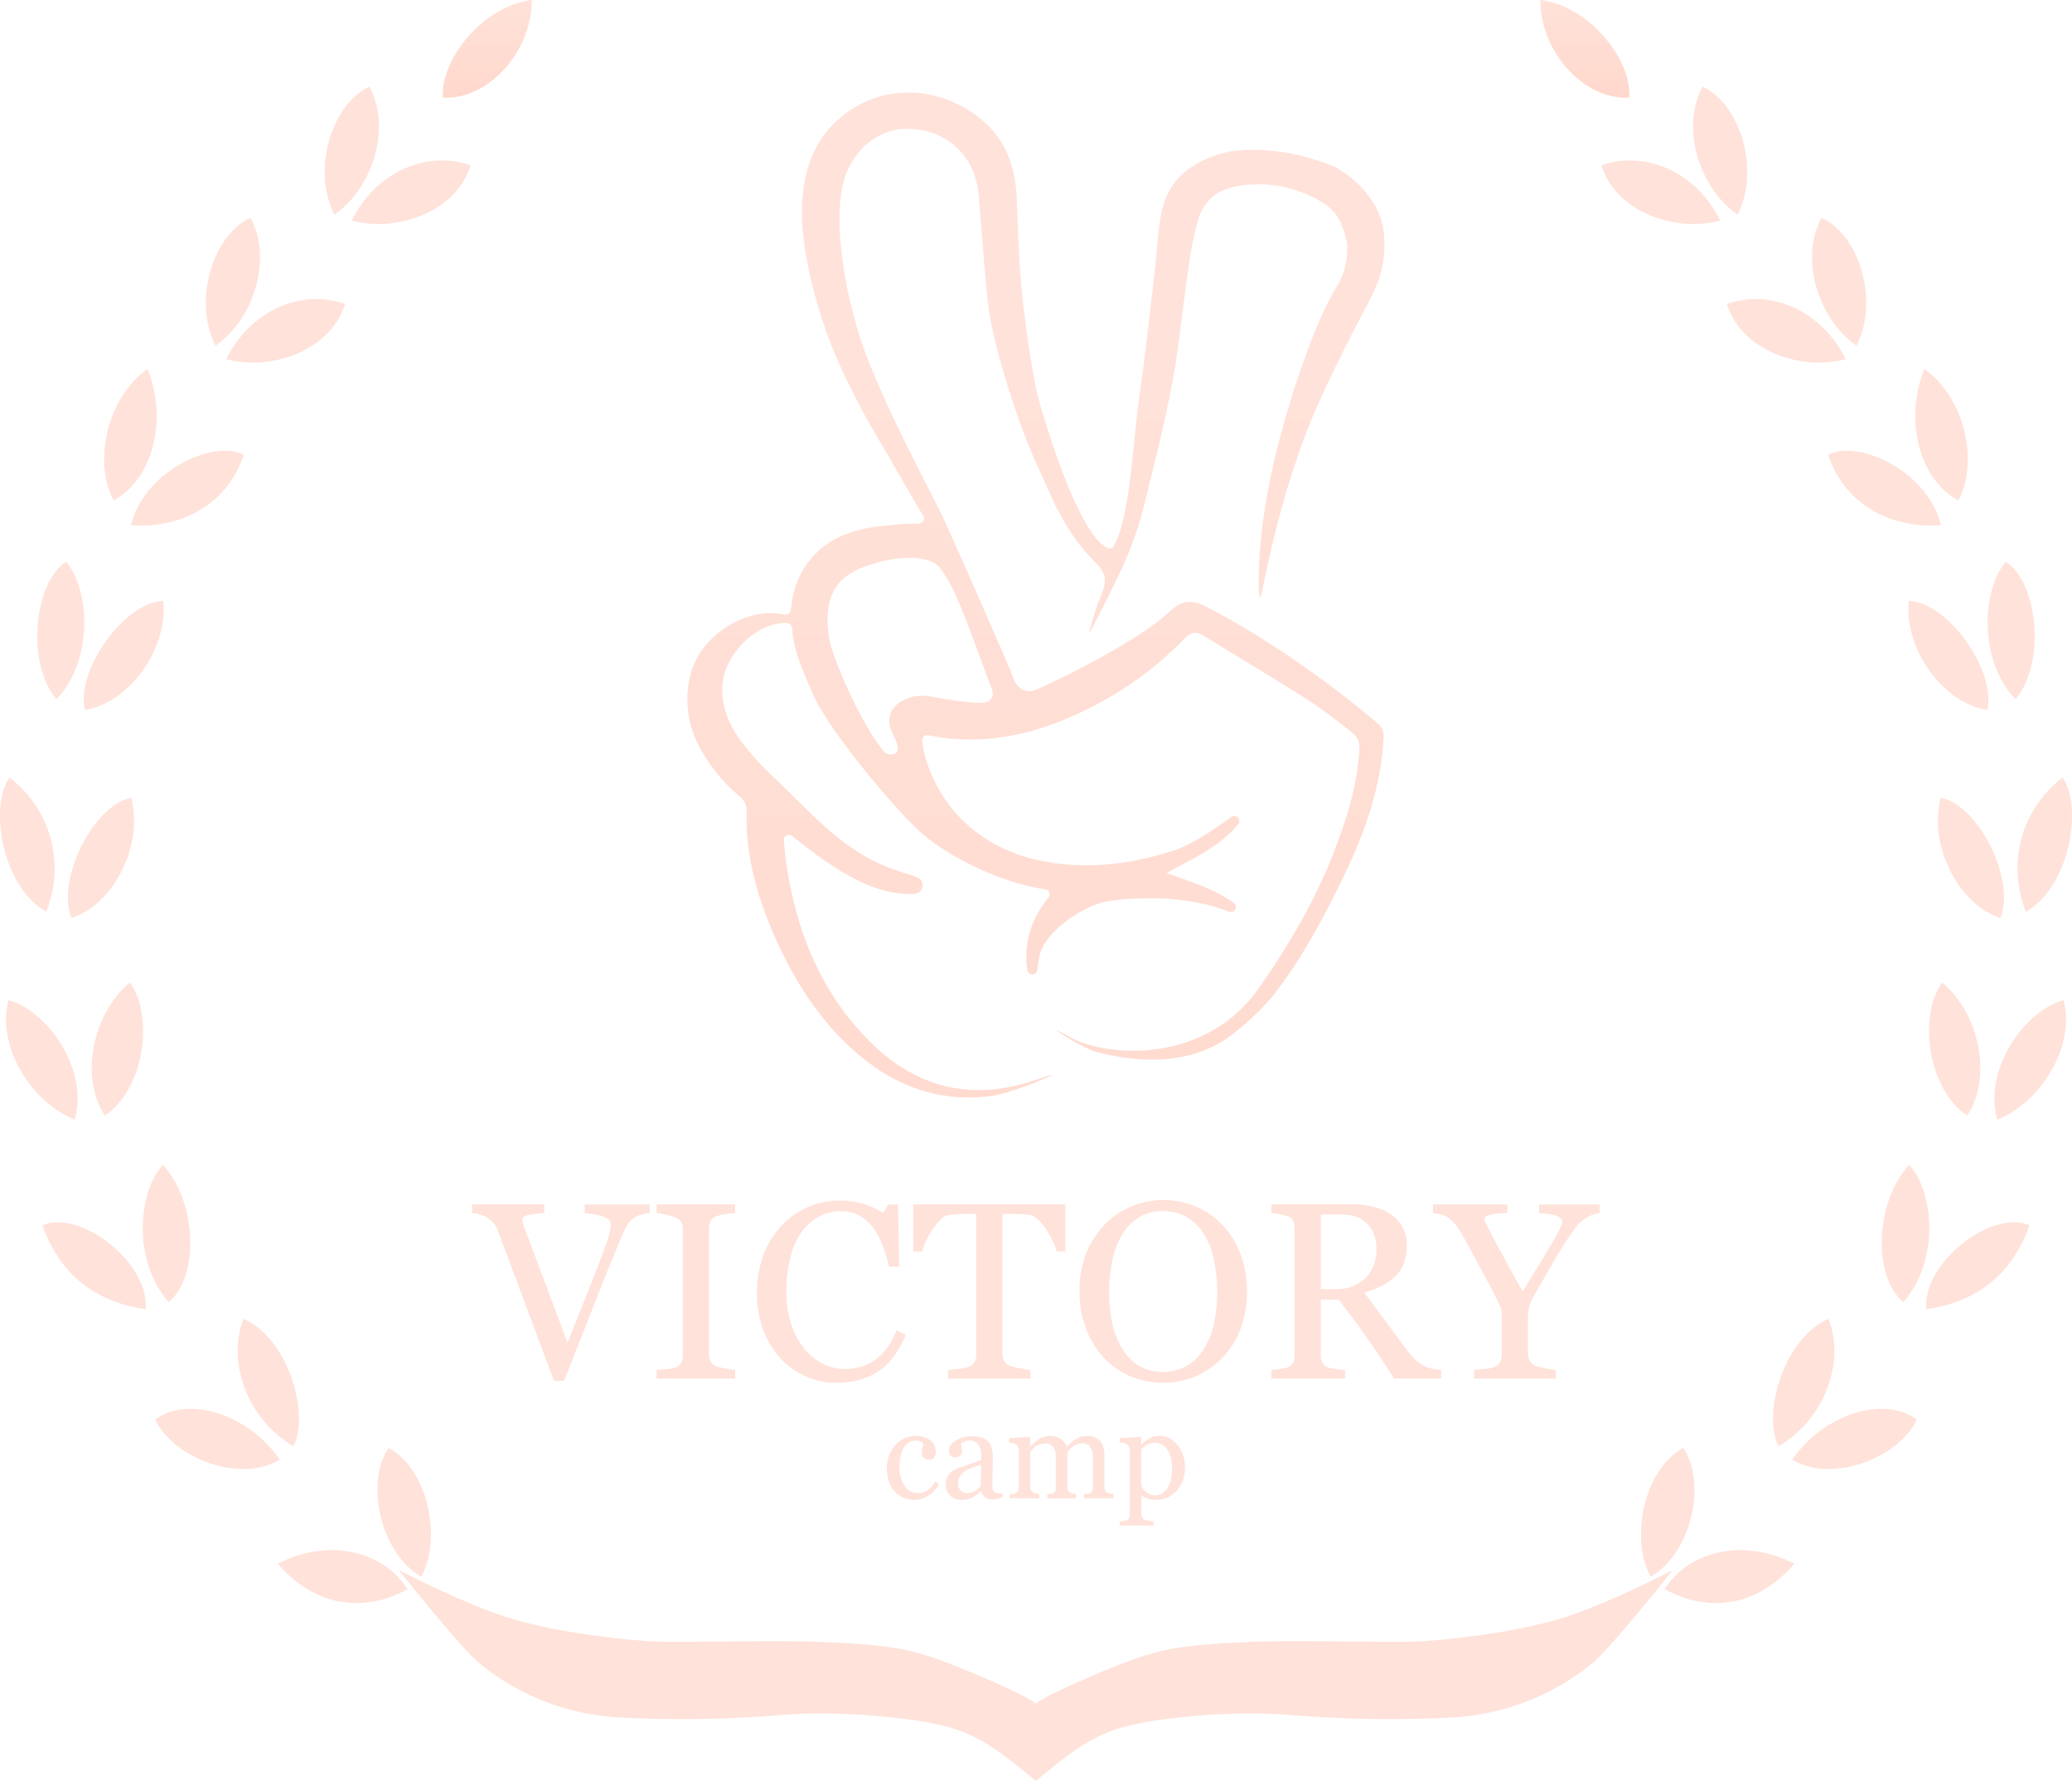 <?xml version="1.0" encoding="UTF-8"?> <svg xmlns="http://www.w3.org/2000/svg" viewBox="0 0 139.998 120.335" fill="none"><path d="M83.47 10.18C85.133 10.019 87.362 10.149 90.074 11.223L83.47 10.18ZM90.074 11.223C91.274 11.783 93.084 13.382 93.434 15.307C93.739 16.987 93.415 18.622 92.594 20.175C91.4 22.422 90.242 24.695 89.192 27.012C87.751 30.19 86.744 33.524 85.935 36.915C85.662 38.064 85.43 39.223 85.179 40.378C85.178 40.382 85.175 40.384 85.172 40.386C85.169 40.388 85.166 40.389 85.162 40.389C85.159 40.389 85.155 40.388 85.152 40.386C85.149 40.384 85.147 40.382 85.146 40.378C85.069 40.16 85.036 39.929 85.049 39.698C85.015 36.891 85.417 34.134 86.029 31.416C86.586 28.999 87.287 26.618 88.129 24.284C88.751 22.536 89.434 20.8 90.417 19.201C90.941 18.348 91.095 17.101 91.004 16.38C90.934 15.836 90.532 14.767 90.164 14.356C89.291 13.368 87.121 12.483 85.248 12.455C84.195 12.44 83.159 12.525 82.228 13.078C81.613 13.444 81.154 14.198 81.004 14.683C80.164 17.374 79.909 22.118 79.218 25.809C78.676 28.703 77.946 31.562 77.235 34.421C76.947 35.53 76.576 36.615 76.125 37.668C75.517 39.122 73.962 42.172 73.629 42.721C73.627 42.725 73.623 42.728 73.619 42.729C73.615 42.731 73.61 42.731 73.606 42.729C73.602 42.727 73.599 42.724 73.597 42.72C73.596 42.715 73.596 42.711 73.598 42.707C73.811 41.822 74.092 40.955 74.438 40.114C74.746 39.352 74.785 38.763 74.093 38.086C72.622 36.649 71.589 34.887 70.791 33.018C70.613 32.598 70.429 32.192 70.231 31.785C68.924 29.085 67.02 23.229 66.73 20.304C66.352 16.399 66.345 15.623 66.137 13.285C66.093 12.733 65.975 12.19 65.787 11.67C65.032 9.689 63.049 8.529 60.848 8.729C59 8.899 57.378 10.485 56.946 12.497C56.612 14.058 56.69 15.609 56.874 17.182C57.206 19.94 57.923 22.638 59.004 25.197C60.428 28.604 61.932 31.384 63.584 34.69C64.098 35.718 67.869 44.285 68.553 45.998C68.759 46.512 69.291 46.798 69.753 46.683C70.474 46.502 76.829 43.383 78.82 41.503C79.79 40.587 80.347 40.382 81.713 41.098C82.708 41.619 83.685 42.175 84.642 42.767C87.597 44.576 90.408 46.61 93.051 48.852C93.201 48.966 93.32 49.117 93.396 49.29C93.472 49.464 93.502 49.653 93.485 49.842C93.322 53.171 92.224 56.241 90.795 59.2C89.486 61.909 88.037 64.638 86.211 67.028C85.417 68.065 84.406 68.988 83.398 69.796C80.811 71.875 77.378 71.931 74.112 71.092C73.272 70.878 71.328 69.649 71.36 69.579C71.694 69.734 72.458 70.185 72.797 70.326C75.447 71.446 81.617 71.711 85.091 66.722C87.034 63.929 88.765 61.013 90.025 57.835C90.969 55.455 91.743 53.032 91.858 50.453C91.856 50.294 91.822 50.136 91.758 49.99C91.693 49.845 91.599 49.713 91.482 49.605C90.486 48.779 89.445 48.007 88.366 47.292C86.04 45.808 83.664 44.401 81.316 42.952C80.822 42.646 80.476 42.694 80.046 43.135C78.528 44.716 76.792 46.072 74.89 47.162C71.153 49.308 67.079 50.549 62.832 49.7C62.467 49.626 62.205 49.7 62.347 50.367C62.347 50.367 63.068 56.096 69.487 57.966C72.847 58.852 76.195 58.509 79.47 57.414C80.556 57.052 82.102 55.998 83.191 55.204C83.258 55.154 83.34 55.131 83.423 55.137C83.506 55.144 83.584 55.181 83.642 55.241C83.7 55.3 83.734 55.379 83.738 55.462C83.742 55.546 83.716 55.627 83.664 55.693C83.213 56.229 82.692 56.703 82.116 57.101C81.136 57.809 80.007 58.326 78.823 58.995C80.437 59.569 82.054 60.062 83.36 61.009C83.428 61.058 83.476 61.131 83.494 61.213C83.512 61.295 83.499 61.381 83.457 61.454C83.416 61.528 83.349 61.583 83.27 61.61C83.19 61.638 83.103 61.635 83.026 61.602C81.477 60.967 79.773 60.772 78.628 60.713C77.549 60.657 75.351 60.713 74.317 61.021C73.017 61.416 70.614 62.906 70.229 64.608C70.164 64.914 70.118 65.223 70.089 65.534C70.08 65.616 70.042 65.692 69.981 65.748C69.92 65.804 69.841 65.837 69.759 65.839C69.676 65.842 69.595 65.815 69.531 65.762C69.467 65.71 69.424 65.636 69.41 65.555C69.315 64.92 69.321 64.275 69.428 63.642C69.616 62.535 70.103 61.566 70.844 60.638C70.882 60.591 70.907 60.535 70.917 60.475C70.926 60.416 70.919 60.355 70.896 60.299C70.874 60.243 70.837 60.194 70.789 60.157C70.741 60.12 70.684 60.097 70.624 60.09C68.419 59.792 64.673 58.41 62.198 56.227C60.518 54.748 55.923 49.272 54.918 46.88C54.323 45.473 53.633 44.108 53.533 42.55C53.505 42.098 53.231 42.068 52.867 42.098C50.848 42.264 48.895 44.366 48.806 46.379C48.741 47.919 49.351 49.179 50.247 50.32C50.838 51.071 51.484 51.777 52.181 52.43C54.741 54.843 56.801 57.374 60.055 58.624C60.729 58.885 61.396 59.062 61.96 59.274C62.087 59.321 62.194 59.41 62.262 59.527C62.33 59.644 62.356 59.781 62.335 59.914C62.313 60.048 62.246 60.17 62.144 60.259C62.043 60.349 61.913 60.4 61.778 60.405C58.78 60.534 56.03 58.474 53.518 56.485C53.466 56.443 53.403 56.416 53.336 56.409C53.27 56.402 53.202 56.414 53.143 56.445C53.083 56.476 53.034 56.523 53.001 56.582C52.968 56.64 52.953 56.707 52.958 56.773V56.785C53.067 58.201 53.296 59.607 53.644 60.985C54.513 64.531 56.122 67.715 58.716 70.325C61.586 73.215 65.001 74.318 69.015 73.265C69.551 73.125 70.592 72.746 71.131 72.613C71.149 72.684 68.227 73.898 66.965 74.06C63.287 74.536 60.157 73.268 57.469 70.785C55.409 68.883 53.894 66.585 52.708 64.079C51.327 61.168 50.372 58.141 50.443 54.872C50.457 54.662 50.418 54.452 50.33 54.261C50.242 54.07 50.108 53.904 49.939 53.779C48.891 52.903 48.014 51.839 47.354 50.642C46.91 49.879 46.62 49.035 46.502 48.159C46.384 47.284 46.439 46.393 46.666 45.539C47.326 42.97 50.381 41.004 52.858 41.503C53.329 41.596 53.418 41.388 53.466 40.962C53.522 40.371 53.663 39.791 53.886 39.24C54.999 36.699 57.172 35.75 59.749 35.526C60.589 35.452 61.137 35.365 62.05 35.386C62.32 35.386 62.534 35.106 62.393 34.872C61.693 33.752 60.325 31.307 59.548 30.008C58.708 28.608 57.938 27.174 57.222 25.712C56.181 23.595 55.383 21.367 54.842 19.07C54.379 17.096 54.033 15.117 54.247 13.082C54.418 11.461 54.947 9.917 56.011 8.708C58.694 5.677 62.984 5.488 66.139 7.937C67.902 9.306 68.618 11.206 68.697 13.406C68.774 15.567 68.837 17.736 69.061 19.885C69.263 21.809 69.75 25.589 70.296 27.418C73.192 37.12 74.981 37.31 75.197 36.976C76.363 35.144 76.563 29.664 76.952 27.009C77.372 24.111 77.684 21.196 78.029 18.286C78.181 16.998 78.218 15.689 78.463 14.419C78.606 13.652 78.923 12.928 79.388 12.301C80.398 11 82.329 10.296 83.464 10.187M60.356 50.964C61.036 50.775 60.393 49.808 60.216 49.349C59.567 47.69 61.442 46.781 62.86 47.057C64.151 47.307 65.521 47.517 66.433 47.477C66.935 47.457 67.199 47.04 67.019 46.571C66.244 44.548 65.449 42.2 64.582 40.242C64.31 39.596 63.961 38.985 63.542 38.422C63.448 38.291 63.331 38.178 63.196 38.088C63.006 37.978 62.803 37.891 62.592 37.828C61.501 37.557 60.291 37.727 59.231 38.021C56.777 38.702 55.591 39.876 55.999 42.998C56.171 44.335 58.159 48.878 59.668 50.721C59.747 50.823 59.854 50.901 59.976 50.944C60.098 50.987 60.23 50.994 60.356 50.964Z" fill="url(#paint0_linear_2014_5832)"></path><path d="M105.293 109.412C102.064 110.368 97.357 110.875 95.407 110.931C93.456 110.987 87.362 110.806 84.324 110.949C79.92 111.158 78.613 111.38 76.308 112.226C74.34 112.949 70.053 114.815 69.985 115.152C69.918 114.815 65.632 112.949 63.664 112.226C61.358 111.386 60.052 111.158 55.649 110.949C52.609 110.809 46.516 110.988 44.565 110.931C42.615 110.874 37.907 110.371 34.679 109.412C31.452 108.453 26.945 106.088 26.945 106.088C26.945 106.088 31.182 111.435 32.46 112.449C35.139 114.614 38.435 115.874 41.874 116.049C45.436 116.239 49.007 116.189 52.563 115.9C53.529 115.818 54.489 115.776 55.46 115.779C57.665 115.78 59.868 115.946 62.05 116.275C65.386 116.804 66.625 117.535 69.985 120.335C73.346 117.546 74.585 116.811 77.921 116.275C80.103 115.946 82.306 115.78 84.513 115.779C85.483 115.779 86.443 115.818 87.408 115.9C90.963 116.189 94.534 116.239 98.096 116.049C101.536 115.874 104.833 114.614 107.512 112.449C108.789 111.438 113.021 106.088 113.021 106.088C113.021 106.088 108.52 108.456 105.293 109.412Z" fill="url(#paint1_linear_2014_5832)"></path><path d="M43.89 81.965C43.712 81.977 43.537 82.009 43.367 82.062C43.189 82.108 43.019 82.179 42.861 82.273C42.677 82.384 42.522 82.538 42.409 82.721C42.281 82.928 42.168 83.144 42.071 83.368C41.698 84.247 41.142 85.618 40.404 87.481C39.666 89.344 38.902 91.285 38.113 93.303H37.426C36.63 91.162 35.861 89.098 35.119 87.112C34.377 85.126 33.873 83.784 33.608 83.086C33.546 82.922 33.456 82.768 33.342 82.634C33.215 82.49 33.067 82.365 32.902 82.265C32.749 82.168 32.581 82.097 32.405 82.053C32.239 82.009 32.07 81.979 31.899 81.965V81.377H36.772V81.965C36.42 81.98 36.069 82.022 35.722 82.09C35.442 82.151 35.294 82.259 35.294 82.414C35.296 82.487 35.307 82.56 35.327 82.63C35.35 82.713 35.369 82.778 35.386 82.829C35.591 83.37 35.922 84.257 36.382 85.489L38.342 90.725C38.762 89.699 39.246 88.489 39.793 87.096C40.341 85.704 40.71 84.746 40.898 84.222C41.032 83.882 41.138 83.533 41.217 83.176C41.245 83.02 41.26 82.862 41.264 82.703C41.263 82.64 41.248 82.578 41.218 82.522C41.188 82.466 41.145 82.419 41.093 82.384C40.955 82.286 40.802 82.212 40.641 82.164C40.457 82.108 40.27 82.067 40.08 82.039C39.891 82.011 39.701 81.989 39.508 81.972V81.384H43.889L43.89 81.965Z" fill="url(#paint2_linear_2014_5832)"></path><path d="M49.667 93.153H44.363V92.564L45.012 92.515C45.214 92.506 45.415 92.473 45.609 92.415C45.769 92.36 45.908 92.257 46.007 92.12C46.098 91.963 46.142 91.783 46.132 91.602V83.07C46.137 82.903 46.106 82.737 46.041 82.584C45.943 82.424 45.789 82.307 45.609 82.256C45.405 82.179 45.196 82.116 44.982 82.07C44.779 82.019 44.572 81.984 44.363 81.965V81.377H49.667V81.965C49.461 81.974 49.257 81.995 49.054 82.028C48.843 82.059 48.634 82.106 48.431 82.168C48.342 82.189 48.258 82.229 48.186 82.285C48.114 82.341 48.054 82.411 48.011 82.491C47.937 82.647 47.9 82.818 47.903 82.99V91.511C47.899 91.68 47.941 91.847 48.023 91.995C48.119 92.15 48.263 92.268 48.433 92.331C48.619 92.392 48.809 92.439 49.002 92.471C49.222 92.519 49.445 92.548 49.67 92.558L49.667 93.153Z" fill="url(#paint3_linear_2014_5832)"></path><path d="M56.499 93.437C55.804 93.437 55.116 93.294 54.479 93.017C53.832 92.739 53.25 92.332 52.767 91.821C52.255 91.268 51.855 90.621 51.589 89.915C51.285 89.106 51.134 88.247 51.145 87.383C51.134 86.509 51.28 85.641 51.576 84.819C51.845 84.09 52.252 83.419 52.775 82.845C53.273 82.3 53.88 81.867 54.557 81.573C55.251 81.273 56 81.121 56.755 81.125C57.288 81.119 57.819 81.191 58.33 81.341C58.802 81.486 59.253 81.69 59.673 81.947L60.013 81.387H60.677L60.753 85.588H60.072C59.97 85.135 59.837 84.69 59.673 84.256C59.521 83.825 59.312 83.415 59.051 83.039C58.805 82.68 58.482 82.378 58.106 82.156C57.725 81.939 57.293 81.828 56.855 81.837C56.335 81.833 55.822 81.956 55.36 82.194C54.882 82.445 54.471 82.807 54.161 83.248C53.81 83.764 53.554 84.339 53.406 84.945C53.217 85.702 53.125 86.481 53.133 87.262C53.124 87.963 53.219 88.662 53.413 89.336C53.588 89.931 53.865 90.491 54.231 90.992C54.567 91.446 54.997 91.823 55.491 92.097C55.988 92.369 56.546 92.51 57.112 92.505C57.533 92.51 57.952 92.438 58.347 92.294C58.704 92.165 59.035 91.976 59.327 91.734C59.605 91.49 59.85 91.211 60.057 90.905C60.269 90.59 60.441 90.25 60.57 89.893L61.194 90.191C60.718 91.359 60.087 92.193 59.302 92.693C58.517 93.193 57.583 93.441 56.499 93.437Z" fill="url(#paint4_linear_2014_5832)"></path><path d="M71.978 84.572H71.405C71.338 84.327 71.247 84.09 71.135 83.862C71.008 83.594 70.862 83.334 70.698 83.086C70.541 82.844 70.359 82.62 70.154 82.417C70.002 82.252 69.803 82.138 69.584 82.09C69.411 82.069 69.196 82.052 68.934 82.041C68.672 82.029 68.433 82.024 68.21 82.024H67.729V91.444C67.726 91.618 67.766 91.791 67.845 91.946C67.934 92.108 68.078 92.233 68.251 92.299C68.456 92.365 68.666 92.417 68.878 92.456C69.122 92.512 69.37 92.548 69.62 92.564V93.153H64.06V92.564C64.214 92.553 64.451 92.532 64.77 92.498C64.994 92.483 65.216 92.441 65.43 92.373C65.593 92.316 65.734 92.207 65.831 92.063C65.925 91.897 65.97 91.708 65.96 91.518V82.024H65.48C65.308 82.024 65.095 82.024 64.84 82.036C64.585 82.049 64.342 82.063 64.109 82.09C63.889 82.133 63.689 82.248 63.541 82.417C63.339 82.622 63.157 82.846 62.998 83.086C62.83 83.338 62.683 83.603 62.558 83.879C62.451 84.105 62.362 84.339 62.292 84.579H61.711V81.377H71.978V84.572Z" fill="url(#paint5_linear_2014_5832)"></path><path d="M82.594 82.771C83.129 83.336 83.544 84.002 83.815 84.731C84.116 85.545 84.265 86.408 84.254 87.275C84.267 88.145 84.115 89.01 83.806 89.824C83.53 90.552 83.106 91.216 82.562 91.774C82.053 92.3 81.443 92.718 80.768 93.002C80.063 93.292 79.306 93.439 78.543 93.434C77.78 93.429 77.026 93.273 76.324 92.974C75.645 92.677 75.036 92.24 74.536 91.691C74.019 91.122 73.619 90.456 73.362 89.731C73.073 88.943 72.928 88.109 72.935 87.27C72.92 86.395 73.072 85.526 73.383 84.709C73.664 83.986 74.084 83.326 74.619 82.764C75.132 82.226 75.752 81.802 76.439 81.518C77.132 81.232 77.875 81.085 78.625 81.087C79.375 81.088 80.117 81.238 80.809 81.527C81.484 81.813 82.092 82.237 82.594 82.771ZM81.358 91.12C81.678 90.592 81.906 90.014 82.034 89.41C82.325 87.972 82.317 86.489 82.01 85.053C81.876 84.443 81.639 83.859 81.31 83.327C81.023 82.873 80.63 82.496 80.165 82.227C79.683 81.959 79.138 81.823 78.587 81.833C77.994 81.815 77.409 81.972 76.905 82.284C76.434 82.594 76.044 83.012 75.769 83.503C75.472 84.041 75.262 84.621 75.146 85.224C75.008 85.901 74.94 86.591 74.943 87.282C74.935 88.007 75.007 88.731 75.158 89.44C75.287 90.044 75.517 90.623 75.838 91.151C76.117 91.616 76.504 92.008 76.967 92.292C77.461 92.576 78.024 92.718 78.594 92.702C79.156 92.708 79.709 92.563 80.195 92.282C80.676 92.001 81.076 91.6 81.358 91.12Z" fill="url(#paint6_linear_2014_5832)"></path><path d="M97.368 93.153H94.197C93.494 92.053 92.86 91.101 92.294 90.298C91.729 89.496 91.113 88.668 90.449 87.816H89.242V91.552C89.239 91.726 89.27 91.9 89.334 92.063C89.373 92.142 89.427 92.213 89.494 92.271C89.561 92.329 89.639 92.372 89.724 92.399C89.894 92.452 90.07 92.488 90.247 92.506C90.496 92.54 90.706 92.558 90.877 92.564V93.153H85.899V92.564C86.03 92.553 86.223 92.534 86.475 92.506C86.655 92.494 86.832 92.458 87.002 92.399C87.155 92.338 87.283 92.226 87.363 92.082C87.443 91.917 87.482 91.735 87.475 91.552V83.036C87.478 82.861 87.45 82.687 87.392 82.522C87.356 82.44 87.302 82.367 87.235 82.309C87.167 82.25 87.088 82.207 87.002 82.182C86.826 82.121 86.646 82.074 86.463 82.042C86.278 82.005 86.091 81.978 85.903 81.962V81.374H91.338C91.809 81.371 92.279 81.422 92.738 81.527C93.159 81.622 93.561 81.79 93.925 82.021C94.265 82.24 94.547 82.537 94.747 82.888C94.961 83.284 95.067 83.729 95.054 84.179C95.061 84.589 94.991 84.998 94.846 85.383C94.712 85.726 94.502 86.035 94.232 86.287C93.966 86.537 93.664 86.745 93.336 86.905C92.966 87.088 92.58 87.237 92.182 87.35C92.764 88.119 93.246 88.766 93.63 89.292C94.014 89.817 94.485 90.456 95.045 91.208C95.234 91.48 95.455 91.727 95.705 91.944C95.886 92.091 96.082 92.22 96.29 92.329C96.461 92.41 96.643 92.466 96.83 92.495C97.008 92.529 97.188 92.551 97.369 92.561L97.368 93.153ZM93.003 84.384C93.003 83.672 92.798 83.107 92.388 82.689C91.978 82.271 91.4 82.063 90.653 82.064H89.242V87.105H90.33C90.681 87.115 91.03 87.055 91.358 86.93C91.686 86.804 91.986 86.614 92.24 86.371C92.748 85.882 93.003 85.22 93.003 84.384Z" fill="url(#paint7_linear_2014_5832)"></path><path d="M108.084 81.966C107.931 81.986 107.78 82.024 107.635 82.078C107.479 82.124 107.331 82.193 107.195 82.283C107.04 82.372 106.893 82.475 106.756 82.589C106.593 82.765 106.444 82.952 106.308 83.149C105.876 83.758 105.478 84.375 105.112 85C104.746 85.626 104.29 86.419 103.743 87.38C103.577 87.65 103.441 87.937 103.337 88.236C103.259 88.542 103.226 88.858 103.237 89.174V91.428C103.234 91.608 103.276 91.787 103.36 91.946C103.456 92.105 103.599 92.229 103.771 92.299C103.975 92.366 104.183 92.42 104.394 92.46C104.631 92.515 104.872 92.55 105.115 92.563V93.153H99.601V92.563C99.757 92.552 99.989 92.533 100.301 92.502C100.521 92.489 100.739 92.448 100.949 92.381C101.123 92.321 101.268 92.2 101.36 92.041C101.439 91.876 101.477 91.694 101.472 91.511V88.647C101.447 88.478 101.392 88.314 101.309 88.163C101.201 87.928 101.073 87.666 100.924 87.378C100.593 86.736 100.225 86.042 99.82 85.296C99.415 84.549 99.064 83.909 98.767 83.377C98.627 83.125 98.464 82.886 98.281 82.663C98.138 82.503 97.975 82.362 97.795 82.243C97.647 82.154 97.486 82.09 97.318 82.053C97.153 82.012 96.985 81.983 96.816 81.969V81.381H101.841V81.969C101.44 81.963 101.04 82.002 100.647 82.085C100.413 82.151 100.298 82.245 100.298 82.365C100.305 82.425 100.322 82.484 100.347 82.539C100.381 82.621 100.427 82.726 100.487 82.854C100.548 82.981 100.644 83.162 100.744 83.347C100.843 83.531 100.937 83.711 101.024 83.883C101.284 84.374 101.549 84.865 101.819 85.356C102.089 85.847 102.442 86.484 102.879 87.268C103.747 85.868 104.409 84.777 104.866 83.995C105.322 83.213 105.55 82.746 105.55 82.595C105.552 82.536 105.541 82.478 105.516 82.425C105.492 82.372 105.456 82.325 105.41 82.288C105.299 82.203 105.172 82.141 105.036 82.106C104.865 82.061 104.691 82.032 104.514 82.019C104.325 82.005 104.152 81.99 103.991 81.973V81.385H108.086L108.084 81.966Z" fill="url(#paint8_linear_2014_5832)"></path><path d="M61.815 101.343C61.222 101.343 60.759 101.147 60.424 100.754C60.09 100.361 59.923 99.834 59.922 99.173C59.921 98.898 59.969 98.625 60.062 98.365C60.152 98.117 60.285 97.886 60.455 97.684C60.629 97.477 60.846 97.31 61.091 97.197C61.336 97.083 61.603 97.025 61.874 97.027C62.223 97.011 62.568 97.113 62.854 97.315C62.975 97.407 63.072 97.527 63.136 97.665C63.201 97.802 63.231 97.953 63.225 98.105C63.228 98.234 63.193 98.362 63.125 98.472C63.09 98.526 63.041 98.569 62.983 98.597C62.926 98.625 62.862 98.637 62.798 98.631C62.66 98.64 62.524 98.596 62.418 98.508C62.376 98.475 62.341 98.432 62.317 98.384C62.293 98.335 62.28 98.282 62.278 98.228C62.278 98.099 62.295 97.971 62.327 97.846C62.354 97.751 62.373 97.655 62.386 97.558C62.337 97.473 62.257 97.412 62.163 97.385C62.06 97.357 61.954 97.343 61.847 97.343C61.716 97.343 61.587 97.372 61.469 97.427C61.329 97.502 61.208 97.61 61.119 97.741C61.002 97.911 60.918 98.101 60.871 98.301C60.803 98.576 60.771 98.858 60.776 99.141C60.756 99.586 60.875 100.027 61.118 100.401C61.213 100.552 61.346 100.677 61.503 100.762C61.66 100.848 61.836 100.892 62.015 100.89C62.254 100.898 62.49 100.829 62.687 100.694C62.893 100.534 63.065 100.333 63.191 100.104L63.456 100.279C63.284 100.594 63.036 100.861 62.735 101.055C62.462 101.238 62.143 101.338 61.815 101.343Z" fill="url(#paint9_linear_2014_5832)"></path><path d="M67.741 101.16C67.612 101.208 67.497 101.246 67.399 101.275C67.29 101.306 67.177 101.321 67.064 101.319C66.88 101.328 66.698 101.275 66.548 101.167C66.414 101.055 66.326 100.898 66.301 100.725H66.276C66.115 100.912 65.92 101.069 65.702 101.186C65.47 101.297 65.215 101.351 64.957 101.344C64.678 101.355 64.405 101.254 64.2 101.064C64.101 100.968 64.024 100.854 63.973 100.726C63.922 100.599 63.898 100.463 63.903 100.326C63.901 100.183 63.924 100.041 63.969 99.906C64.013 99.782 64.081 99.668 64.169 99.57C64.248 99.48 64.343 99.405 64.449 99.349C64.551 99.288 64.659 99.236 64.77 99.193C64.893 99.146 65.146 99.053 65.526 98.932C65.789 98.851 66.047 98.751 66.296 98.632V98.222C66.293 98.152 66.285 98.083 66.273 98.014C66.258 97.912 66.225 97.814 66.175 97.723C66.118 97.618 66.038 97.527 65.942 97.456C65.814 97.373 65.663 97.333 65.512 97.342C65.391 97.341 65.27 97.363 65.157 97.407C65.071 97.436 64.992 97.484 64.926 97.547C64.93 97.63 64.944 97.712 64.966 97.792C64.991 97.889 65.004 97.989 65.005 98.09C65.003 98.141 64.991 98.191 64.969 98.237C64.946 98.283 64.914 98.324 64.875 98.356C64.774 98.441 64.644 98.484 64.512 98.476C64.453 98.482 64.394 98.472 64.341 98.447C64.287 98.422 64.241 98.384 64.207 98.336C64.136 98.232 64.101 98.107 64.108 97.98C64.115 97.854 64.163 97.733 64.245 97.636C64.342 97.513 64.461 97.408 64.595 97.326C64.736 97.241 64.888 97.175 65.047 97.128C65.215 97.076 65.39 97.049 65.566 97.047C65.77 97.045 65.973 97.061 66.174 97.095C66.345 97.126 66.506 97.196 66.644 97.3C66.789 97.407 66.901 97.553 66.966 97.72C67.046 97.937 67.083 98.167 67.076 98.398C67.076 98.795 67.072 99.146 67.064 99.451C67.057 99.756 67.053 100.09 67.052 100.453C67.047 100.542 67.067 100.631 67.108 100.71C67.149 100.778 67.209 100.835 67.28 100.872C67.341 100.902 67.408 100.916 67.476 100.914C67.567 100.914 67.658 100.914 67.756 100.914L67.741 101.16ZM66.293 98.969C66.058 99.039 65.852 99.109 65.675 99.174C65.502 99.238 65.336 99.321 65.181 99.423C65.05 99.51 64.938 99.624 64.854 99.758C64.77 99.896 64.728 100.055 64.733 100.217C64.725 100.31 64.737 100.403 64.768 100.491C64.799 100.578 64.849 100.658 64.914 100.725C65.04 100.835 65.204 100.893 65.372 100.887C65.555 100.893 65.735 100.844 65.891 100.747C66.035 100.656 66.162 100.542 66.268 100.409L66.293 98.969Z" fill="url(#paint10_linear_2014_5832)"></path><path d="M75.24 101.237H73.247V100.957L73.441 100.94C73.499 100.936 73.557 100.925 73.613 100.908C73.685 100.887 73.746 100.84 73.785 100.776C73.826 100.702 73.845 100.619 73.841 100.534V98.427C73.856 98.189 73.786 97.952 73.644 97.761C73.585 97.687 73.51 97.627 73.425 97.587C73.34 97.546 73.246 97.526 73.152 97.527C73.022 97.526 72.893 97.547 72.77 97.588C72.652 97.629 72.542 97.688 72.442 97.763C72.366 97.82 72.299 97.886 72.241 97.961C72.197 98.017 72.156 98.076 72.119 98.137V100.498C72.116 100.58 72.133 100.662 72.169 100.736C72.207 100.801 72.267 100.851 72.339 100.876C72.395 100.899 72.452 100.917 72.511 100.932C72.577 100.946 72.645 100.955 72.712 100.958V101.238H70.762V100.958L70.947 100.942C71.003 100.936 71.057 100.926 71.111 100.909C71.183 100.888 71.244 100.842 71.283 100.778C71.323 100.704 71.342 100.62 71.339 100.536V98.427C71.354 98.189 71.284 97.952 71.142 97.761C71.082 97.687 71.007 97.627 70.921 97.587C70.836 97.546 70.742 97.526 70.647 97.527C70.517 97.526 70.388 97.547 70.265 97.591C70.148 97.633 70.037 97.693 69.937 97.768C69.859 97.825 69.79 97.895 69.733 97.973C69.677 98.049 69.636 98.113 69.608 98.146V100.487C69.606 100.569 69.626 100.651 69.666 100.723C69.708 100.787 69.769 100.836 69.841 100.863C69.898 100.89 69.957 100.911 70.019 100.925C70.086 100.94 70.154 100.95 70.223 100.954V101.234H68.235V100.954L68.431 100.937C68.491 100.933 68.551 100.922 68.609 100.905C68.68 100.885 68.741 100.838 68.78 100.774C68.82 100.7 68.84 100.616 68.836 100.531V97.999C68.837 97.916 68.816 97.834 68.777 97.761C68.735 97.689 68.677 97.627 68.609 97.58C68.548 97.544 68.482 97.517 68.413 97.5C68.334 97.479 68.253 97.465 68.172 97.46V97.18L69.541 97.089L69.6 97.146V97.731H69.628C69.697 97.663 69.781 97.58 69.88 97.486C69.968 97.403 70.061 97.327 70.16 97.258C70.272 97.185 70.394 97.129 70.523 97.093C70.676 97.047 70.835 97.024 70.995 97.026C71.24 97.02 71.481 97.095 71.679 97.24C71.861 97.371 72.003 97.55 72.089 97.756L72.353 97.502C72.445 97.414 72.546 97.335 72.654 97.266C72.768 97.19 72.892 97.132 73.023 97.093C73.177 97.046 73.337 97.024 73.498 97.026C73.651 97.018 73.804 97.045 73.946 97.104C74.088 97.163 74.215 97.252 74.318 97.366C74.52 97.593 74.621 97.941 74.621 98.412V100.491C74.618 100.573 74.635 100.655 74.671 100.729C74.709 100.794 74.769 100.844 74.841 100.869C74.902 100.893 74.965 100.912 75.03 100.925C75.099 100.938 75.169 100.947 75.24 100.951V101.237Z" fill="url(#paint11_linear_2014_5832)"></path><path d="M79.549 97.63C79.716 97.83 79.844 98.059 79.928 98.305C80.024 98.587 80.072 98.884 80.068 99.183C80.073 99.485 80.018 99.786 79.907 100.068C79.809 100.32 79.663 100.552 79.479 100.751C79.303 100.935 79.093 101.085 78.862 101.191C78.635 101.293 78.388 101.346 78.139 101.345C77.934 101.35 77.729 101.322 77.533 101.262C77.395 101.216 77.266 101.15 77.148 101.066H77.114V102.298C77.111 102.385 77.132 102.471 77.173 102.547C77.214 102.613 77.277 102.662 77.351 102.687C77.442 102.718 77.536 102.743 77.631 102.76C77.732 102.781 77.834 102.794 77.936 102.799V103.079H75.649V102.799C75.734 102.799 75.817 102.787 75.898 102.778C75.97 102.771 76.043 102.757 76.113 102.738C76.15 102.727 76.185 102.71 76.215 102.686C76.244 102.662 76.269 102.632 76.287 102.598C76.322 102.521 76.339 102.437 76.337 102.353V98C76.337 97.915 76.315 97.833 76.274 97.759C76.236 97.685 76.181 97.621 76.113 97.573C76.049 97.534 75.978 97.508 75.905 97.496C75.82 97.478 75.735 97.466 75.649 97.459V97.179L77.048 97.088L77.106 97.137V97.598L77.139 97.606C77.289 97.433 77.471 97.291 77.674 97.186C77.87 97.08 78.088 97.023 78.31 97.02C78.553 97.017 78.793 97.073 79.01 97.182C79.218 97.293 79.402 97.446 79.549 97.63ZM78.873 100.57C78.988 100.386 79.071 100.184 79.118 99.972C79.172 99.723 79.199 99.468 79.196 99.212C79.196 99.002 79.173 98.792 79.129 98.586C79.092 98.389 79.022 98.2 78.922 98.026C78.831 97.869 78.705 97.735 78.552 97.636C78.388 97.533 78.198 97.481 78.005 97.486C77.821 97.482 77.64 97.53 77.482 97.626C77.342 97.713 77.216 97.822 77.109 97.948V100.367C77.138 100.45 77.179 100.528 77.23 100.6C77.284 100.677 77.348 100.746 77.42 100.807C77.504 100.876 77.599 100.932 77.7 100.975C77.816 101.021 77.94 101.043 78.065 101.039C78.222 101.038 78.377 100.996 78.513 100.917C78.657 100.833 78.779 100.715 78.869 100.573L78.873 100.57Z" fill="url(#paint12_linear_2014_5832)"></path><path d="M131.135 35.484C127.527 35.764 124.492 33.832 123.531 30.724C125.664 29.654 130.322 31.929 131.135 35.484Z" fill="url(#paint13_linear_2014_5832)"></path><path d="M136.188 47.244C133.767 44.804 133.822 39.982 135.52 37.96C137.654 39.279 138.284 44.743 136.188 47.244Z" fill="url(#paint14_linear_2014_5832)"></path><path d="M139.429 67.584C140.22 70.537 138.095 74.359 134.949 75.656C133.988 72.315 136.749 68.307 139.429 67.584Z" fill="url(#paint15_linear_2014_5832)"></path><path d="M131.229 66.378C133.808 68.575 134.607 72.876 132.909 75.379C130.179 73.53 129.626 68.564 131.229 66.378Z" fill="url(#paint16_linear_2014_5832)"></path><path d="M128.596 87.993C126.496 86.201 126.705 81.205 128.99 78.713C130.601 80.397 131.15 85.067 128.596 87.993Z" fill="url(#paint17_linear_2014_5832)"></path><path d="M121.098 98.617C123.209 95.563 127.268 94.264 129.517 95.919C128.287 98.534 123.699 100.27 121.098 98.617Z" fill="url(#paint18_linear_2014_5832)"></path><path d="M121.243 105.665C118.813 108.465 115.588 109.076 112.469 107.38C114.201 104.702 117.943 103.94 121.243 105.665Z" fill="url(#paint19_linear_2014_5832)"></path><path d="M136.884 61.606C136.243 60.033 136.138 58.292 136.585 56.653C137.033 55.015 138.008 53.569 139.36 52.54C140.746 54.485 139.855 59.932 136.884 61.606Z" fill="url(#paint20_linear_2014_5832)"></path><path d="M125.439 23.358C122.718 21.457 121.624 17.315 123.082 14.714C125.694 15.929 126.96 20.439 125.439 23.358Z" fill="url(#paint21_linear_2014_5832)"></path><path d="M124.701 24.268C121.65 25.096 117.616 23.663 116.684 20.536C119.683 19.473 123.138 21.049 124.701 24.268Z" fill="url(#paint22_linear_2014_5832)"></path><path d="M120.176 97.713C119.094 95.764 120.36 90.535 123.548 89.111C124.706 92.109 123.233 95.931 120.176 97.713Z" fill="url(#paint23_linear_2014_5832)"></path><path d="M111.53 106.535C110.12 104.026 111.046 99.255 113.741 97.845C115.309 100.177 114.329 104.931 111.53 106.535Z" fill="url(#paint24_linear_2014_5832)"></path><path d="M131.133 53.91C133.666 54.377 136.207 59.424 135.164 62.031C132.313 61.121 130.283 57.098 131.133 53.91Z" fill="url(#paint25_linear_2014_5832)"></path><path d="M130.018 24.933C132.791 26.893 133.7 31.24 132.316 33.815C129.692 32.402 128.63 28.422 130.018 24.933Z" fill="url(#paint26_linear_2014_5832)"></path><path d="M137.133 82.786C135.873 86.269 133.457 87.966 130.168 88.465C129.814 85.515 134.407 81.69 137.133 82.786Z" fill="url(#paint27_linear_2014_5832)"></path><path d="M128.967 40.613C131.541 40.657 134.875 45.218 134.276 47.968C131.314 47.531 128.651 43.898 128.967 40.613Z" fill="url(#paint28_linear_2014_5832)"></path><path d="M117.399 14.504C114.679 12.602 113.584 8.461 115.043 5.859C117.656 7.075 118.92 11.58 117.399 14.504Z" fill="url(#paint29_linear_2014_5832)"></path><path d="M116.228 14.904C113.177 15.731 109.144 14.301 108.211 11.171C111.206 10.109 114.665 11.685 116.228 14.904Z" fill="url(#paint30_linear_2014_5832)"></path><path d="M104.078 0C107.332 0.382 110.275 4.008 110.079 6.596C107.02 6.772 104.057 3.481 104.078 0Z" fill="url(#paint31_linear_2014_5832)"></path><path d="M8.859 35.484C12.469 35.764 15.504 33.832 16.463 30.724C14.33 29.654 9.671 31.929 8.859 35.484Z" fill="url(#paint32_linear_2014_5832)"></path><path d="M3.806 47.244C6.226 44.804 6.172 39.982 4.473 37.96C2.34 39.279 1.717 44.743 3.806 47.244Z" fill="url(#paint33_linear_2014_5832)"></path><path d="M0.572 67.584C-0.218 70.537 1.906 74.359 5.052 75.656C6.013 72.315 3.252 68.307 0.572 67.584Z" fill="url(#paint34_linear_2014_5832)"></path><path d="M8.772 66.378C6.194 68.575 5.393 72.876 7.092 75.379C9.824 73.53 10.376 68.564 8.772 66.378Z" fill="url(#paint35_linear_2014_5832)"></path><path d="M11.403 87.993C13.503 86.201 13.295 81.205 11.01 78.713C9.398 80.397 8.851 85.067 11.403 87.993Z" fill="url(#paint36_linear_2014_5832)"></path><path d="M18.903 98.617C16.79 95.563 12.733 94.264 10.484 95.919C11.712 98.534 16.302 100.27 18.903 98.617Z" fill="url(#paint37_linear_2014_5832)"></path><path d="M18.766 105.665C21.196 108.465 24.421 109.076 27.541 107.38C25.809 104.702 22.067 103.94 18.766 105.665Z" fill="url(#paint38_linear_2014_5832)"></path><path d="M3.119 61.606C3.76 60.032 3.865 58.292 3.417 56.653C2.969 55.014 1.994 53.569 0.642 52.54C-0.75 54.485 0.141 59.932 3.119 61.606Z" fill="url(#paint39_linear_2014_5832)"></path><path d="M14.561 23.358C17.283 21.457 18.383 17.321 16.919 14.714C14.306 15.929 13.042 20.439 14.561 23.358Z" fill="url(#paint40_linear_2014_5832)"></path><path d="M15.293 24.268C18.345 25.096 22.377 23.663 23.31 20.536C20.311 19.473 16.854 21.049 15.293 24.268Z" fill="url(#paint41_linear_2014_5832)"></path><path d="M19.821 97.713C20.903 95.764 19.637 90.535 16.449 89.111C15.3 92.109 16.766 95.931 19.821 97.713Z" fill="url(#paint42_linear_2014_5832)"></path><path d="M28.463 106.535C29.872 104.026 28.947 99.255 26.25 97.845C24.682 100.177 25.662 104.931 28.463 106.535Z" fill="url(#paint43_linear_2014_5832)"></path><path d="M8.861 53.91C6.329 54.377 3.787 59.424 4.83 62.031C7.685 61.121 9.715 57.098 8.861 53.91Z" fill="url(#paint44_linear_2014_5832)"></path><path d="M9.972 24.933C7.198 26.893 6.29 31.24 7.675 33.815C10.297 32.402 11.357 28.422 9.972 24.933Z" fill="url(#paint45_linear_2014_5832)"></path><path d="M2.859 82.786C4.119 86.269 6.535 87.966 9.825 88.465C10.178 85.515 5.584 81.69 2.859 82.786Z" fill="url(#paint46_linear_2014_5832)"></path><path d="M11.035 40.613C8.462 40.657 5.127 45.218 5.727 47.968C8.688 47.531 11.351 43.898 11.035 40.613Z" fill="url(#paint47_linear_2014_5832)"></path><path d="M22.597 14.504C25.318 12.602 26.412 8.461 24.954 5.859C22.342 7.075 21.076 11.58 22.597 14.504Z" fill="url(#paint48_linear_2014_5832)"></path><path d="M23.77 14.904C26.822 15.731 30.854 14.301 31.788 11.171C28.789 10.109 25.332 11.685 23.77 14.904Z" fill="url(#paint49_linear_2014_5832)"></path><path d="M35.929 0C32.674 0.382 29.733 4.008 29.927 6.596C32.986 6.772 35.95 3.481 35.929 0Z" fill="url(#paint50_linear_2014_5832)"></path><defs><linearGradient id="paint0_linear_2014_5832" x1="279.98" y1="25.008" x2="279.98" y2="296.64" gradientUnits="userSpaceOnUse"><stop stop-color="#FFE2D9"></stop><stop offset="1" stop-color="#FFBAA4"></stop></linearGradient><linearGradient id="paint1_linear_2014_5832" x1="279.937" y1="424.357" x2="279.937" y2="481.347" gradientUnits="userSpaceOnUse"><stop stop-color="#FFE2D9"></stop><stop offset="1" stop-color="#FFBAA4"></stop></linearGradient><linearGradient id="paint2_linear_2014_5832" x1="151.579" y1="325.512" x2="151.579" y2="373.217" gradientUnits="userSpaceOnUse"><stop stop-color="#FFE2D9"></stop><stop offset="1" stop-color="#FFBAA4"></stop></linearGradient><linearGradient id="paint3_linear_2014_5832" x1="188.068" y1="325.512" x2="188.068" y2="372.617" gradientUnits="userSpaceOnUse"><stop stop-color="#FFE2D9"></stop><stop offset="1" stop-color="#FFBAA4"></stop></linearGradient><linearGradient id="paint4_linear_2014_5832" x1="224.679" y1="324.505" x2="224.679" y2="373.751" gradientUnits="userSpaceOnUse"><stop stop-color="#FFE2D9"></stop><stop offset="1" stop-color="#FFBAA4"></stop></linearGradient><linearGradient id="paint5_linear_2014_5832" x1="267.381" y1="325.512" x2="267.381" y2="372.617" gradientUnits="userSpaceOnUse"><stop stop-color="#FFE2D9"></stop><stop offset="1" stop-color="#FFBAA4"></stop></linearGradient><linearGradient id="paint6_linear_2014_5832" x1="314.382" y1="324.352" x2="314.382" y2="373.742" gradientUnits="userSpaceOnUse"><stop stop-color="#FFE2D9"></stop><stop offset="1" stop-color="#FFBAA4"></stop></linearGradient><linearGradient id="paint7_linear_2014_5832" x1="366.541" y1="325.501" x2="366.541" y2="372.617" gradientUnits="userSpaceOnUse"><stop stop-color="#FFE2D9"></stop><stop offset="1" stop-color="#FFBAA4"></stop></linearGradient><linearGradient id="paint8_linear_2014_5832" x1="409.81" y1="325.528" x2="409.81" y2="372.616" gradientUnits="userSpaceOnUse"><stop stop-color="#FFE2D9"></stop><stop offset="1" stop-color="#FFBAA4"></stop></linearGradient><linearGradient id="paint9_linear_2014_5832" x1="246.759" y1="388.107" x2="246.759" y2="405.379" gradientUnits="userSpaceOnUse"><stop stop-color="#FFE2D9"></stop><stop offset="1" stop-color="#FFBAA4"></stop></linearGradient><linearGradient id="paint10_linear_2014_5832" x1="263.32" y1="388.193" x2="263.32" y2="405.384" gradientUnits="userSpaceOnUse"><stop stop-color="#FFE2D9"></stop><stop offset="1" stop-color="#FFBAA4"></stop></linearGradient><linearGradient id="paint11_linear_2014_5832" x1="286.827" y1="388.103" x2="286.827" y2="404.959" gradientUnits="userSpaceOnUse"><stop stop-color="#FFE2D9"></stop><stop offset="1" stop-color="#FFBAA4"></stop></linearGradient><linearGradient id="paint12_linear_2014_5832" x1="311.439" y1="388.084" x2="311.439" y2="412.323" gradientUnits="userSpaceOnUse"><stop stop-color="#FFE2D9"></stop><stop offset="1" stop-color="#FFBAA4"></stop></linearGradient><linearGradient id="paint13_linear_2014_5832" x1="509.34" y1="121.834" x2="509.34" y2="142.045" gradientUnits="userSpaceOnUse"><stop stop-color="#FFE2D9"></stop><stop offset="1" stop-color="#FFBAA4"></stop></linearGradient><linearGradient id="paint14_linear_2014_5832" x1="543.563" y1="151.842" x2="543.563" y2="188.978" gradientUnits="userSpaceOnUse"><stop stop-color="#FFE2D9"></stop><stop offset="1" stop-color="#FFBAA4"></stop></linearGradient><linearGradient id="paint15_linear_2014_5832" x1="548.706" y1="270.34" x2="548.706" y2="302.626" gradientUnits="userSpaceOnUse"><stop stop-color="#FFE2D9"></stop><stop offset="1" stop-color="#FFBAA4"></stop></linearGradient><linearGradient id="paint16_linear_2014_5832" x1="528.29" y1="265.515" x2="528.29" y2="301.52" gradientUnits="userSpaceOnUse"><stop stop-color="#FFE2D9"></stop><stop offset="1" stop-color="#FFBAA4"></stop></linearGradient><linearGradient id="paint17_linear_2014_5832" x1="514.999" y1="314.856" x2="514.999" y2="351.976" gradientUnits="userSpaceOnUse"><stop stop-color="#FFE2D9"></stop><stop offset="1" stop-color="#FFBAA4"></stop></linearGradient><linearGradient id="paint18_linear_2014_5832" x1="501.235" y1="380.783" x2="501.235" y2="397.061" gradientUnits="userSpaceOnUse"><stop stop-color="#FFE2D9"></stop><stop offset="1" stop-color="#FFBAA4"></stop></linearGradient><linearGradient id="paint19_linear_2014_5832" x1="467.43" y1="418.975" x2="467.43" y2="433.29" gradientUnits="userSpaceOnUse"><stop stop-color="#FFE2D9"></stop><stop offset="1" stop-color="#FFBAA4"></stop></linearGradient><linearGradient id="paint20_linear_2014_5832" x1="552.629" y1="210.163" x2="552.629" y2="246.426" gradientUnits="userSpaceOnUse"><stop stop-color="#FFE2D9"></stop><stop offset="1" stop-color="#FFBAA4"></stop></linearGradient><linearGradient id="paint21_linear_2014_5832" x1="497.063" y1="58.856" x2="497.063" y2="93.433" gradientUnits="userSpaceOnUse"><stop stop-color="#FFE2D9"></stop><stop offset="1" stop-color="#FFBAA4"></stop></linearGradient><linearGradient id="paint22_linear_2014_5832" x1="482.775" y1="80.825" x2="482.775" y2="97.998" gradientUnits="userSpaceOnUse"><stop stop-color="#FFE2D9"></stop><stop offset="1" stop-color="#FFBAA4"></stop></linearGradient><linearGradient id="paint23_linear_2014_5832" x1="487.484" y1="356.45" x2="487.484" y2="390.859" gradientUnits="userSpaceOnUse"><stop stop-color="#FFE2D9"></stop><stop offset="1" stop-color="#FFBAA4"></stop></linearGradient><linearGradient id="paint24_linear_2014_5832" x1="450.731" y1="391.384" x2="450.731" y2="426.146" gradientUnits="userSpaceOnUse"><stop stop-color="#FFE2D9"></stop><stop offset="1" stop-color="#FFBAA4"></stop></linearGradient><linearGradient id="paint25_linear_2014_5832" x1="532.69" y1="215.644" x2="532.69" y2="248.126" gradientUnits="userSpaceOnUse"><stop stop-color="#FFE2D9"></stop><stop offset="1" stop-color="#FFBAA4"></stop></linearGradient><linearGradient id="paint26_linear_2014_5832" x1="524.729" y1="99.732" x2="524.729" y2="135.261" gradientUnits="userSpaceOnUse"><stop stop-color="#FFE2D9"></stop><stop offset="1" stop-color="#FFBAA4"></stop></linearGradient><linearGradient id="paint27_linear_2014_5832" x1="534.571" y1="330.38" x2="534.571" y2="353.863" gradientUnits="userSpaceOnUse"><stop stop-color="#FFE2D9"></stop><stop offset="1" stop-color="#FFBAA4"></stop></linearGradient><linearGradient id="paint28_linear_2014_5832" x1="526.584" y1="162.455" x2="526.584" y2="191.874" gradientUnits="userSpaceOnUse"><stop stop-color="#FFE2D9"></stop><stop offset="1" stop-color="#FFBAA4"></stop></linearGradient><linearGradient id="paint29_linear_2014_5832" x1="464.905" y1="23.438" x2="464.905" y2="58.015" gradientUnits="userSpaceOnUse"><stop stop-color="#FFE2D9"></stop><stop offset="1" stop-color="#FFBAA4"></stop></linearGradient><linearGradient id="paint30_linear_2014_5832" x1="448.884" y1="43.368" x2="448.884" y2="60.541" gradientUnits="userSpaceOnUse"><stop stop-color="#FFE2D9"></stop><stop offset="1" stop-color="#FFBAA4"></stop></linearGradient><linearGradient id="paint31_linear_2014_5832" x1="428.339" y1="0" x2="428.339" y2="26.411" gradientUnits="userSpaceOnUse"><stop stop-color="#FFE2D9"></stop><stop offset="1" stop-color="#FFBAA4"></stop></linearGradient><linearGradient id="paint32_linear_2014_5832" x1="50.646" y1="121.834" x2="50.646" y2="142.045" gradientUnits="userSpaceOnUse"><stop stop-color="#FFE2D9"></stop><stop offset="1" stop-color="#FFBAA4"></stop></linearGradient><linearGradient id="paint33_linear_2014_5832" x1="16.425" y1="151.842" x2="16.425" y2="188.978" gradientUnits="userSpaceOnUse"><stop stop-color="#FFE2D9"></stop><stop offset="1" stop-color="#FFBAA4"></stop></linearGradient><linearGradient id="paint34_linear_2014_5832" x1="11.307" y1="270.34" x2="11.307" y2="302.626" gradientUnits="userSpaceOnUse"><stop stop-color="#FFE2D9"></stop><stop offset="1" stop-color="#FFBAA4"></stop></linearGradient><linearGradient id="paint35_linear_2014_5832" x1="31.723" y1="265.515" x2="31.723" y2="301.52" gradientUnits="userSpaceOnUse"><stop stop-color="#FFE2D9"></stop><stop offset="1" stop-color="#FFBAA4"></stop></linearGradient><linearGradient id="paint36_linear_2014_5832" x1="45.007" y1="314.856" x2="45.007" y2="351.976" gradientUnits="userSpaceOnUse"><stop stop-color="#FFE2D9"></stop><stop offset="1" stop-color="#FFBAA4"></stop></linearGradient><linearGradient id="paint37_linear_2014_5832" x1="58.776" y1="380.783" x2="58.776" y2="397.061" gradientUnits="userSpaceOnUse"><stop stop-color="#FFE2D9"></stop><stop offset="1" stop-color="#FFBAA4"></stop></linearGradient><linearGradient id="paint38_linear_2014_5832" x1="92.615" y1="418.975" x2="92.615" y2="433.29" gradientUnits="userSpaceOnUse"><stop stop-color="#FFE2D9"></stop><stop offset="1" stop-color="#FFBAA4"></stop></linearGradient><linearGradient id="paint39_linear_2014_5832" x1="7.381" y1="210.163" x2="7.381" y2="246.426" gradientUnits="userSpaceOnUse"><stop stop-color="#FFE2D9"></stop><stop offset="1" stop-color="#FFBAA4"></stop></linearGradient><linearGradient id="paint40_linear_2014_5832" x1="62.953" y1="58.856" x2="62.953" y2="93.433" gradientUnits="userSpaceOnUse"><stop stop-color="#FFE2D9"></stop><stop offset="1" stop-color="#FFBAA4"></stop></linearGradient><linearGradient id="paint41_linear_2014_5832" x1="77.207" y1="80.825" x2="77.207" y2="97.998" gradientUnits="userSpaceOnUse"><stop stop-color="#FFE2D9"></stop><stop offset="1" stop-color="#FFBAA4"></stop></linearGradient><linearGradient id="paint42_linear_2014_5832" x1="72.518" y1="356.45" x2="72.518" y2="390.859" gradientUnits="userSpaceOnUse"><stop stop-color="#FFE2D9"></stop><stop offset="1" stop-color="#FFBAA4"></stop></linearGradient><linearGradient id="paint43_linear_2014_5832" x1="109.244" y1="391.384" x2="109.244" y2="426.146" gradientUnits="userSpaceOnUse"><stop stop-color="#FFE2D9"></stop><stop offset="1" stop-color="#FFBAA4"></stop></linearGradient><linearGradient id="paint44_linear_2014_5832" x1="27.296" y1="215.644" x2="27.296" y2="248.126" gradientUnits="userSpaceOnUse"><stop stop-color="#FFE2D9"></stop><stop offset="1" stop-color="#FFBAA4"></stop></linearGradient><linearGradient id="paint45_linear_2014_5832" x1="35.235" y1="99.732" x2="35.235" y2="135.261" gradientUnits="userSpaceOnUse"><stop stop-color="#FFE2D9"></stop><stop offset="1" stop-color="#FFBAA4"></stop></linearGradient><linearGradient id="paint46_linear_2014_5832" x1="25.407" y1="330.38" x2="25.407" y2="353.863" gradientUnits="userSpaceOnUse"><stop stop-color="#FFE2D9"></stop><stop offset="1" stop-color="#FFBAA4"></stop></linearGradient><linearGradient id="paint47_linear_2014_5832" x1="33.434" y1="162.455" x2="33.434" y2="191.874" gradientUnits="userSpaceOnUse"><stop stop-color="#FFE2D9"></stop><stop offset="1" stop-color="#FFBAA4"></stop></linearGradient><linearGradient id="paint48_linear_2014_5832" x1="95.089" y1="23.438" x2="95.089" y2="58.015" gradientUnits="userSpaceOnUse"><stop stop-color="#FFE2D9"></stop><stop offset="1" stop-color="#FFBAA4"></stop></linearGradient><linearGradient id="paint49_linear_2014_5832" x1="111.116" y1="43.368" x2="111.116" y2="60.541" gradientUnits="userSpaceOnUse"><stop stop-color="#FFE2D9"></stop><stop offset="1" stop-color="#FFBAA4"></stop></linearGradient><linearGradient id="paint50_linear_2014_5832" x1="131.697" y1="0" x2="131.697" y2="26.411" gradientUnits="userSpaceOnUse"><stop stop-color="#FFE2D9"></stop><stop offset="1" stop-color="#FFBAA4"></stop></linearGradient></defs></svg> 
